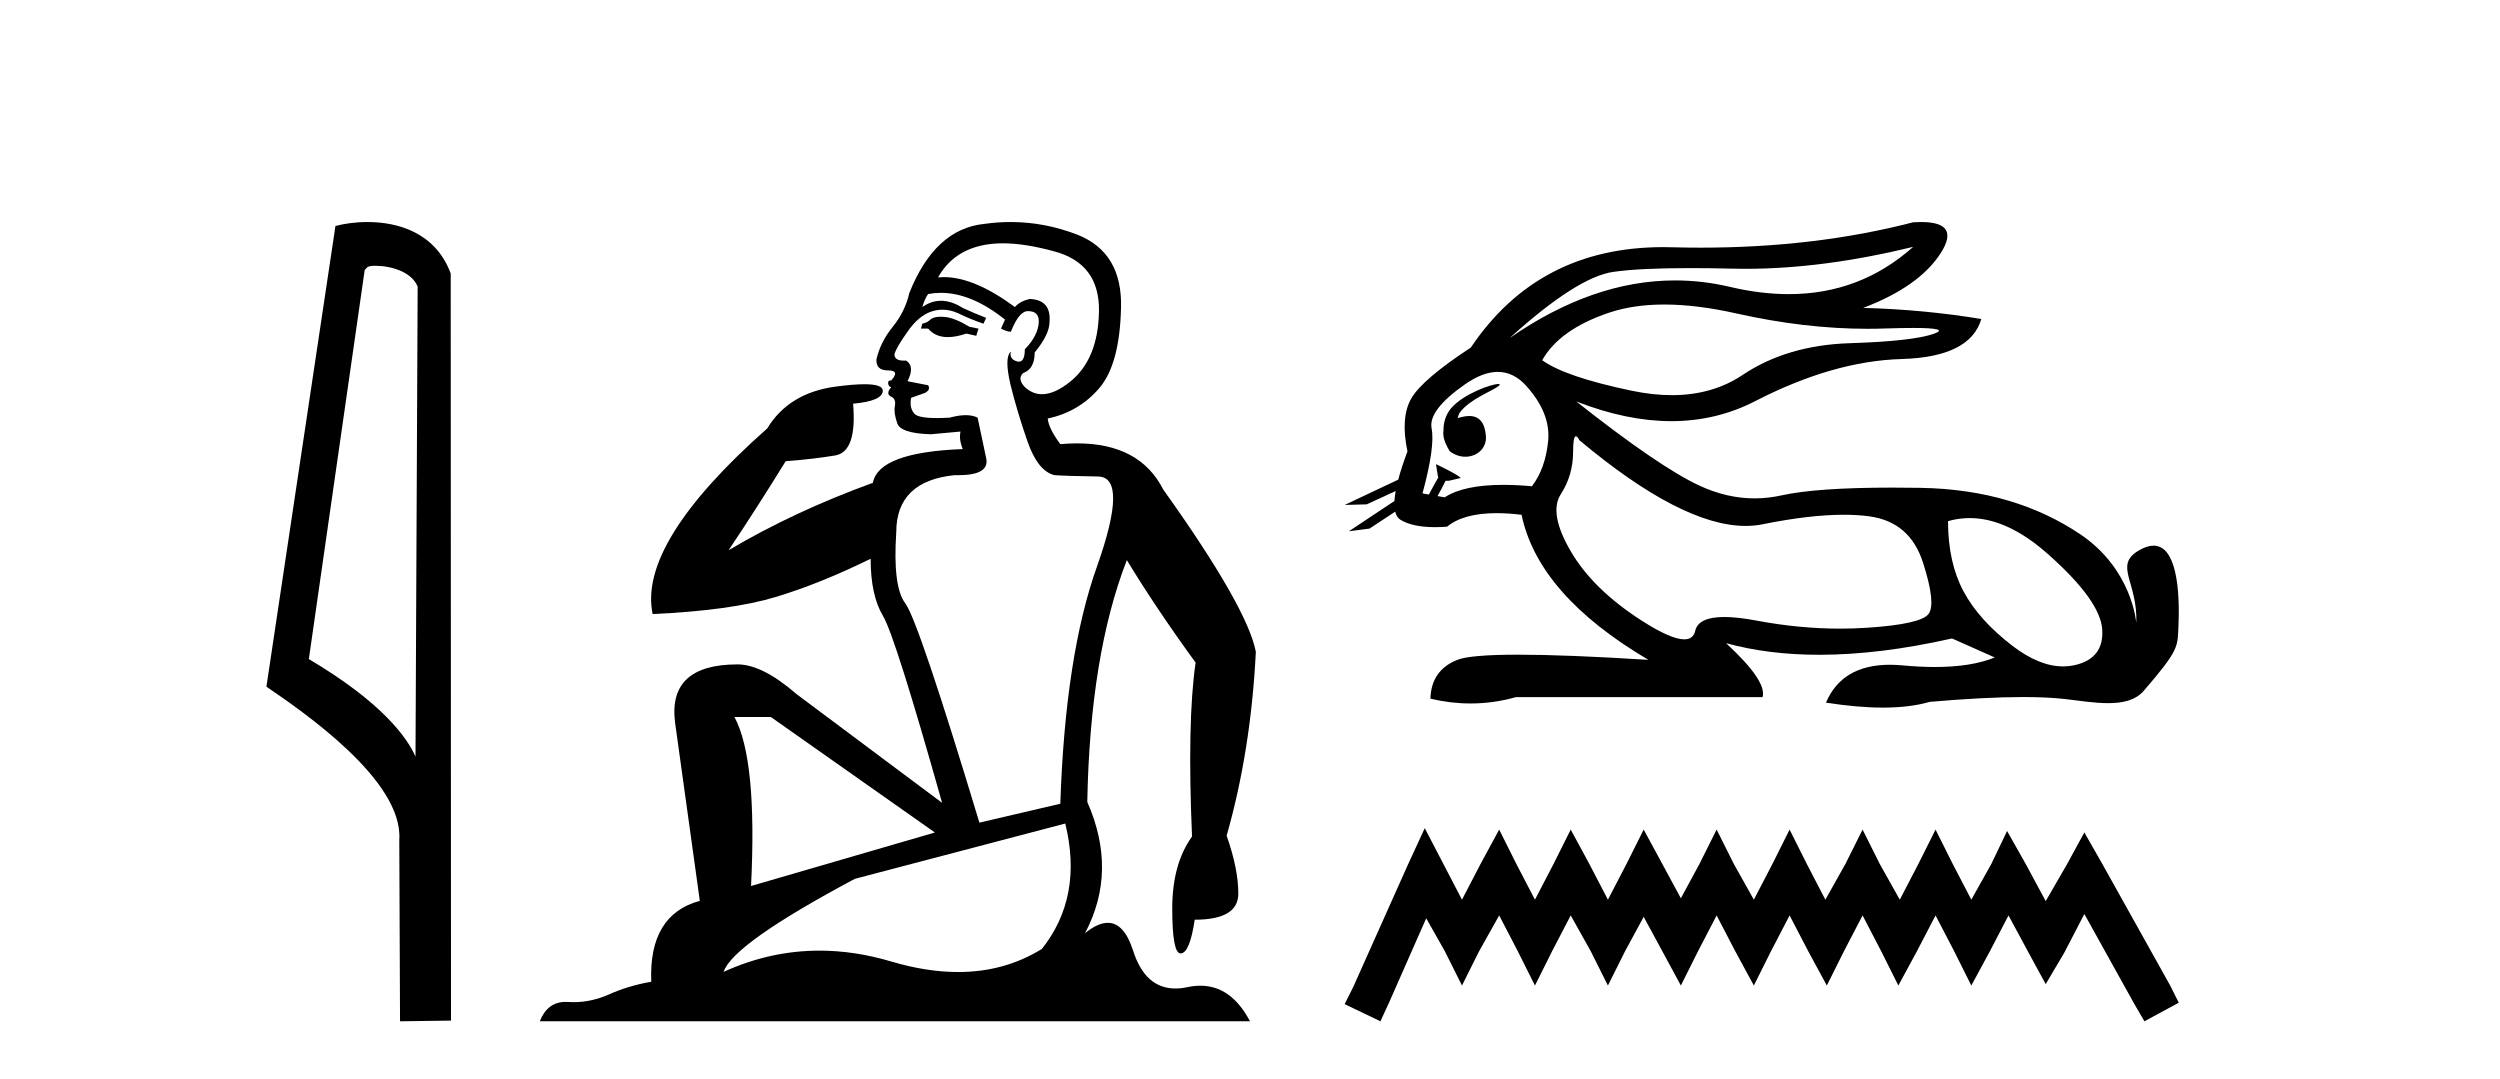 <?xml version='1.0' encoding='UTF-8' standalone='yes'?><svg xmlns='http://www.w3.org/2000/svg' xmlns:xlink='http://www.w3.org/1999/xlink' width='95.0' height='41.0' ><path d='M 14.259 10.1 C 14.884 10.1 15.648 10.34 15.871 10.89 L 15.789 28.751 L 15.789 28.751 C 15.473 28.034 14.531 26.699 11.736 25.046 L 13.858 10.263 C 13.958 10.157 13.955 10.1 14.259 10.1 ZM 15.789 28.751 L 15.789 28.751 C 15.789 28.751 15.789 28.751 15.789 28.751 L 15.789 28.751 L 15.789 28.751 ZM 13.962 8.437 C 13.484 8.437 13.053 8.505 12.747 8.588 L 10.124 26.094 C 11.512 27.044 15.325 29.648 15.173 31.91 L 15.201 38.809 L 17.138 38.783 L 17.127 10.393 C 16.551 8.837 15.12 8.437 13.962 8.437 Z' style='fill:#000000;stroke:none' /><path d='M 35.746 12.036 Q 35.492 12.036 35.373 12.129 Q 35.236 12.266 35.048 12.3 L 34.997 12.488 L 35.27 12.488 Q 35.54 12.81 36.018 12.81 Q 36.327 12.81 36.722 12.676 L 37.098 12.761 L 37.183 12.488 L 36.842 12.419 Q 36.278 12.078 35.902 12.044 Q 35.819 12.036 35.746 12.036 ZM 38.105 9.246 Q 38.944 9.246 40.053 9.55 Q 41.795 10.011 41.761 11.839 Q 41.727 13.649 40.668 14.503 Q 40.074 14.98 39.597 14.98 Q 39.237 14.98 38.943 14.708 Q 38.652 14.401 38.874 14.179 Q 39.318 14.025 39.318 13.393 Q 39.882 12.71 39.882 12.232 Q 39.95 11.395 39.131 11.36 Q 38.755 11.446 38.567 11.668 Q 37.024 10.53 35.865 10.53 Q 35.754 10.53 35.646 10.541 L 35.646 10.541 Q 36.176 9.601 37.235 9.345 Q 37.626 9.246 38.105 9.246 ZM 35.752 11.128 Q 36.919 11.128 38.191 12.146 L 38.037 12.488 Q 38.276 12.607 38.413 12.607 Q 38.721 11.822 39.062 11.822 Q 39.506 11.822 39.472 12.266 Q 39.438 12.761 38.943 13.274 Q 38.943 13.743 38.715 13.743 Q 38.685 13.743 38.652 13.735 Q 38.345 13.649 38.413 13.359 L 38.413 13.359 Q 38.157 13.581 38.396 14.606 Q 38.652 15.648 39.045 16.775 Q 39.438 17.902 40.07 18.056 Q 40.565 18.09 41.727 18.107 Q 42.888 18.124 41.693 21.506 Q 40.48 24.888 40.292 30.542 L 37.217 31.26 Q 34.894 23.573 34.399 22.924 Q 33.921 22.292 34.058 20.225 Q 34.058 18.278 36.278 18.056 Q 36.342 18.058 36.403 18.058 Q 37.62 18.058 37.474 17.407 Q 37.337 16.741 37.149 15.87 Q 36.961 15.776 36.696 15.776 Q 36.432 15.776 36.09 15.87 Q 35.817 15.886 35.597 15.886 Q 34.884 15.886 34.741 15.716 Q 34.553 15.494 34.621 15.118 L 35.151 14.93 Q 35.373 14.811 35.27 14.64 L 34.485 14.486 Q 34.775 13.923 34.433 13.701 Q 34.384 13.704 34.34 13.704 Q 33.989 13.704 33.989 13.461 Q 34.058 13.205 34.485 12.607 Q 34.894 12.01 35.39 11.839 Q 35.603 11.768 35.817 11.768 Q 36.116 11.768 36.415 11.907 Q 36.91 12.146 37.371 12.3 L 37.474 12.078 Q 37.064 11.924 36.585 11.702 Q 36.153 11.429 35.757 11.429 Q 35.387 11.429 35.048 11.668 Q 35.151 11.326 35.27 11.173 Q 35.509 11.128 35.752 11.128 ZM 29.292 27.246 L 35.526 31.635 L 28.54 33.668 Q 28.78 28.851 27.908 27.246 ZM 40.48 31.294 Q 41.163 34.078 39.592 36.059 Q 38.174 36.937 36.409 36.937 Q 35.218 36.937 33.87 36.538 Q 32.48 36.124 31.141 36.124 Q 29.27 36.124 27.498 36.93 Q 27.84 35.871 32.486 33.395 L 40.48 31.294 ZM 38.405 8.437 Q 37.908 8.437 37.405 8.508 Q 35.526 8.696 34.553 11.138 Q 34.399 11.822 33.938 12.402 Q 33.46 12.983 33.306 13.649 Q 33.272 14.076 33.75 14.076 Q 34.211 14.076 33.87 14.452 Q 33.733 14.452 33.75 14.572 Q 33.767 14.708 33.87 14.708 Q 33.648 14.965 33.853 15.067 Q 34.058 15.152 34.006 15.426 Q 33.955 15.682 34.092 16.075 Q 34.211 16.468 35.373 16.502 L 36.5 16.399 L 36.5 16.399 Q 36.432 16.69 36.585 17.065 Q 33.391 17.185 33.169 18.347 Q 30.163 19.44 27.686 20.909 Q 28.728 19.354 29.856 17.527 Q 30.949 17.441 31.752 17.305 Q 32.571 17.151 32.418 15.34 Q 33.545 15.238 33.545 14.845 Q 33.545 14.601 32.852 14.601 Q 32.43 14.601 31.752 14.691 Q 29.975 14.93 29.155 16.28 Q 24.236 20.635 24.8 23.334 Q 27.789 23.197 29.48 22.685 Q 31.171 22.173 33.084 21.233 Q 33.084 22.634 33.562 23.42 Q 34.023 24.205 35.8 30.508 L 30.266 26.374 Q 28.967 25.247 28.028 25.247 Q 25.363 25.247 25.654 27.468 L 26.593 34.232 Q 24.646 34.761 24.748 37.306 Q 23.86 37.46 23.109 37.802 Q 22.46 38.082 21.798 38.082 Q 21.693 38.082 21.589 38.075 Q 21.541 38.072 21.496 38.072 Q 20.801 38.072 20.512 38.809 L 47.5 38.809 Q 46.788 37.457 45.614 37.457 Q 45.379 37.457 45.126 37.511 Q 44.883 37.563 44.665 37.563 Q 43.518 37.563 43.059 36.128 Q 42.72 35.067 42.097 35.067 Q 41.717 35.067 41.231 35.461 Q 42.478 33.104 41.317 30.474 Q 41.419 24.888 42.82 21.284 Q 43.93 23.112 45.433 25.179 Q 45.109 27.399 45.297 31.789 Q 44.545 32.831 44.545 34.522 Q 44.545 36.23 44.863 36.23 Q 44.866 36.23 44.87 36.23 Q 45.211 36.213 45.399 34.949 Q 47.056 34.949 47.056 33.958 Q 47.056 33.019 46.612 31.755 Q 47.534 28.527 47.722 24.769 Q 47.398 23.078 44.204 18.603 Q 43.311 16.848 40.932 16.848 Q 40.624 16.848 40.292 16.878 Q 39.848 16.28 39.814 15.904 Q 41.009 15.648 41.778 14.742 Q 42.547 13.837 42.598 11.719 Q 42.666 9.601 40.941 8.918 Q 39.695 8.437 38.405 8.437 Z' style='fill:#000000;stroke:none' /><path d='M 72.7 9.381 C 71.358 10.579 69.782 11.177 67.974 11.177 C 67.266 11.177 66.522 11.086 65.742 10.902 C 65.046 10.738 64.35 10.656 63.652 10.656 C 61.568 10.656 59.474 11.386 57.368 12.845 L 57.368 12.845 C 59.075 11.299 60.39 10.46 61.314 10.33 C 61.981 10.235 62.955 10.188 64.235 10.188 C 64.727 10.188 65.264 10.195 65.847 10.209 C 66.009 10.213 66.171 10.215 66.335 10.215 C 68.298 10.215 70.42 9.937 72.7 9.381 ZM 63.242 11.572 C 64.062 11.572 64.976 11.685 65.983 11.911 C 67.715 12.3 69.376 12.494 70.968 12.494 C 71.185 12.494 71.401 12.491 71.615 12.483 C 72.044 12.469 72.407 12.462 72.702 12.462 C 73.637 12.462 73.902 12.534 73.498 12.679 C 72.966 12.87 71.902 12.99 70.305 13.041 C 68.709 13.091 67.348 13.492 66.224 14.245 C 65.457 14.759 64.56 15.016 63.532 15.016 C 63.052 15.016 62.544 14.96 62.007 14.848 C 60.32 14.496 59.186 14.11 58.603 13.688 C 59.045 12.905 59.893 12.303 61.148 11.881 C 61.761 11.675 62.459 11.572 63.242 11.572 ZM 55.392 15.889 C 55.392 15.889 55.392 15.889 55.392 15.889 L 55.392 15.889 C 55.392 15.889 55.392 15.889 55.392 15.889 ZM 56.933 14.592 C 56.676 14.592 55.593 14.972 55.133 15.524 C 54.919 15.781 54.846 16.103 54.853 16.369 L 54.853 16.369 C 54.818 16.56 54.885 16.811 55.088 17.145 C 55.278 17.292 55.487 17.356 55.684 17.356 C 56.125 17.356 56.504 17.032 56.465 16.565 C 56.422 16.061 56.217 15.808 55.83 15.808 C 55.732 15.808 55.623 15.824 55.501 15.857 C 55.463 15.867 55.427 15.877 55.392 15.889 L 55.392 15.889 C 55.415 15.808 55.43 15.736 55.467 15.685 C 55.843 15.17 56.674 14.876 56.934 14.679 C 57.012 14.62 57.002 14.592 56.933 14.592 ZM 54.298 18.792 L 54.298 18.792 L 54.298 18.792 L 54.298 18.792 C 54.298 18.792 54.298 18.792 54.298 18.792 C 54.298 18.792 54.298 18.792 54.298 18.792 ZM 56.915 14.132 C 57.318 14.132 57.68 14.31 58.001 14.667 C 58.623 15.36 58.899 16.058 58.829 16.761 C 58.759 17.463 58.553 18.036 58.212 18.477 C 57.82 18.442 57.457 18.425 57.124 18.425 C 56.122 18.425 55.38 18.583 54.898 18.899 L 54.626 18.851 L 54.626 18.851 C 54.708 18.707 54.864 18.417 54.933 18.268 L 54.933 18.268 C 54.955 18.27 54.978 18.27 55.003 18.27 C 55.018 18.27 55.034 18.27 55.051 18.27 L 55.487 18.17 C 55.616 18.141 54.566 17.633 54.555 17.633 C 54.554 17.633 54.558 17.635 54.567 17.639 L 54.638 18.084 C 54.641 18.103 54.647 18.123 54.656 18.142 L 54.656 18.142 C 54.536 18.356 54.367 18.652 54.298 18.792 L 54.298 18.792 L 54.055 18.749 C 54.376 17.564 54.492 16.74 54.401 16.279 C 54.311 15.817 54.733 15.26 55.666 14.607 C 56.119 14.29 56.536 14.132 56.915 14.132 ZM 59.884 16.578 C 59.92 16.578 59.965 16.629 60.019 16.73 C 62.612 18.9 64.717 19.985 66.334 19.985 C 66.558 19.985 66.772 19.965 66.977 19.923 C 68.172 19.681 69.2 19.561 70.062 19.561 C 70.418 19.561 70.744 19.581 71.043 19.622 C 72.067 19.763 72.745 20.35 73.076 21.384 C 73.408 22.418 73.478 23.066 73.287 23.327 C 73.096 23.588 72.318 23.764 70.953 23.854 C 70.611 23.877 70.268 23.888 69.922 23.888 C 68.885 23.888 67.828 23.786 66.751 23.583 C 66.266 23.491 65.857 23.446 65.522 23.446 C 64.865 23.446 64.496 23.622 64.417 23.975 C 64.368 24.188 64.23 24.295 64.002 24.295 C 63.662 24.295 63.122 24.058 62.383 23.583 C 61.148 22.79 60.25 21.911 59.688 20.947 C 59.125 19.984 59 19.261 59.311 18.779 C 59.622 18.297 59.778 17.76 59.778 17.167 C 59.778 16.774 59.813 16.578 59.884 16.578 ZM 74.848 19.687 C 75.803 19.687 76.793 20.143 77.82 21.053 C 79.146 22.228 79.833 23.181 79.884 23.914 C 79.934 24.647 79.592 25.099 78.86 25.27 C 78.708 25.305 78.553 25.323 78.396 25.323 C 77.795 25.323 77.156 25.064 76.48 24.547 C 75.627 23.894 75.004 23.201 74.612 22.468 C 74.221 21.736 74.025 20.847 74.025 19.803 C 74.296 19.726 74.571 19.687 74.848 19.687 ZM 73.001 8.437 C 72.907 8.437 72.807 8.44 72.7 8.447 C 70.219 9.09 67.527 9.411 64.626 9.411 C 64.263 9.411 63.897 9.406 63.528 9.396 C 63.418 9.393 63.308 9.391 63.199 9.391 C 60.036 9.391 57.601 10.663 55.892 13.206 C 54.667 14.01 53.914 14.652 53.633 15.134 C 53.352 15.616 53.302 16.289 53.483 17.152 C 53.332 17.556 53.215 17.915 53.133 18.227 L 53.133 18.227 L 51.097 19.188 L 51.937 19.165 L 53.036 18.659 L 53.036 18.659 C 53.011 18.797 52.995 18.923 52.989 19.037 L 52.989 19.037 L 51.257 20.189 L 52.043 20.086 L 53.017 19.443 L 53.017 19.443 C 53.054 19.592 53.124 19.697 53.227 19.758 C 53.537 19.941 53.971 20.032 54.528 20.032 C 54.673 20.032 54.827 20.026 54.989 20.014 C 55.406 19.671 56.033 19.5 56.87 19.5 C 57.161 19.5 57.478 19.52 57.82 19.562 C 58.242 21.59 59.848 23.427 62.639 25.074 C 60.551 24.943 58.902 24.878 57.692 24.878 C 56.482 24.878 55.712 24.943 55.38 25.074 C 54.718 25.335 54.376 25.827 54.356 26.55 C 54.869 26.671 55.377 26.732 55.881 26.732 C 56.463 26.732 57.039 26.651 57.609 26.49 L 66.977 26.49 C 67.097 26.088 66.635 25.405 65.591 24.441 L 65.591 24.441 C 66.665 24.735 67.846 24.882 69.134 24.882 C 70.664 24.882 72.344 24.675 74.176 24.261 L 75.802 24.984 C 75.205 25.225 74.446 25.346 73.526 25.346 C 73.148 25.346 72.742 25.326 72.308 25.285 C 72.138 25.269 71.974 25.261 71.817 25.261 C 70.605 25.261 69.795 25.741 69.387 26.7 C 70.189 26.826 70.91 26.889 71.55 26.889 C 72.238 26.889 72.833 26.816 73.332 26.67 C 74.732 26.549 75.914 26.488 76.878 26.488 C 77.505 26.488 78.04 26.514 78.483 26.565 C 79.025 26.628 79.596 26.72 80.111 26.72 C 80.664 26.72 81.151 26.613 81.465 26.249 C 82.823 24.671 82.748 24.59 82.783 23.733 C 82.838 22.373 82.696 20.735 81.834 20.735 C 81.678 20.735 81.497 20.789 81.289 20.909 C 80.299 21.481 81.241 22.103 81.179 23.679 C 81.179 23.679 81.039 21.626 79.025 20.285 C 77.421 19.216 75.441 18.578 72.971 18.538 C 72.605 18.532 72.255 18.529 71.92 18.529 C 69.996 18.529 68.589 18.627 67.7 18.824 C 67.357 18.9 67.015 18.938 66.674 18.938 C 65.977 18.938 65.285 18.779 64.597 18.462 C 63.573 17.99 62.007 16.921 59.898 15.255 L 59.898 15.255 C 61.177 15.754 62.381 16.004 63.511 16.004 C 64.652 16.004 65.717 15.749 66.706 15.239 C 68.674 14.225 70.526 13.693 72.263 13.643 C 74 13.593 75.009 13.086 75.29 12.122 C 73.824 11.881 72.328 11.74 70.802 11.7 C 72.228 11.158 73.212 10.46 73.754 9.607 C 74.25 8.827 73.999 8.437 73.001 8.437 Z' style='fill:#000000;stroke:none' /><path d='M 54.141 31.47 L 53.489 32.883 L 51.423 37.505 L 51.097 38.157 L 52.456 38.809 L 52.782 38.103 L 54.196 34.895 L 54.903 36.145 L 55.555 37.45 L 56.207 36.145 L 56.969 34.786 L 57.675 36.145 L 58.328 37.45 L 58.98 36.145 L 59.687 34.786 L 60.448 36.145 L 61.101 37.45 L 61.753 36.145 L 62.46 34.84 L 63.167 36.145 L 63.873 37.45 L 64.526 36.145 L 65.232 34.786 L 65.939 36.145 L 66.646 37.45 L 67.298 36.145 L 68.005 34.786 L 68.712 36.145 L 69.419 37.45 L 70.071 36.145 L 70.778 34.786 L 71.485 36.145 L 72.137 37.45 L 72.844 36.145 L 73.551 34.786 L 74.258 36.145 L 74.91 37.45 L 75.617 36.145 L 76.323 34.786 L 77.085 36.2 L 77.737 37.396 L 78.444 36.2 L 79.205 34.732 L 81.108 38.157 L 81.488 38.809 L 82.793 38.103 L 82.467 37.45 L 79.857 32.775 L 79.205 31.633 L 78.553 32.829 L 77.737 34.242 L 76.976 32.829 L 76.269 31.578 L 75.671 32.829 L 74.91 34.188 L 74.203 32.829 L 73.551 31.524 L 72.898 32.829 L 72.192 34.188 L 71.43 32.829 L 70.778 31.524 L 70.126 32.829 L 69.364 34.188 L 68.658 32.829 L 68.005 31.524 L 67.353 32.829 L 66.646 34.188 L 65.885 32.829 L 65.232 31.524 L 64.58 32.829 L 63.873 34.134 L 63.167 32.829 L 62.46 31.524 L 61.807 32.829 L 61.101 34.188 L 60.394 32.829 L 59.687 31.524 L 59.035 32.829 L 58.328 34.188 L 57.621 32.829 L 56.969 31.524 L 56.262 32.829 L 55.555 34.188 L 54.848 32.829 L 54.141 31.47 Z' style='fill:#000000;stroke:none' /></svg>